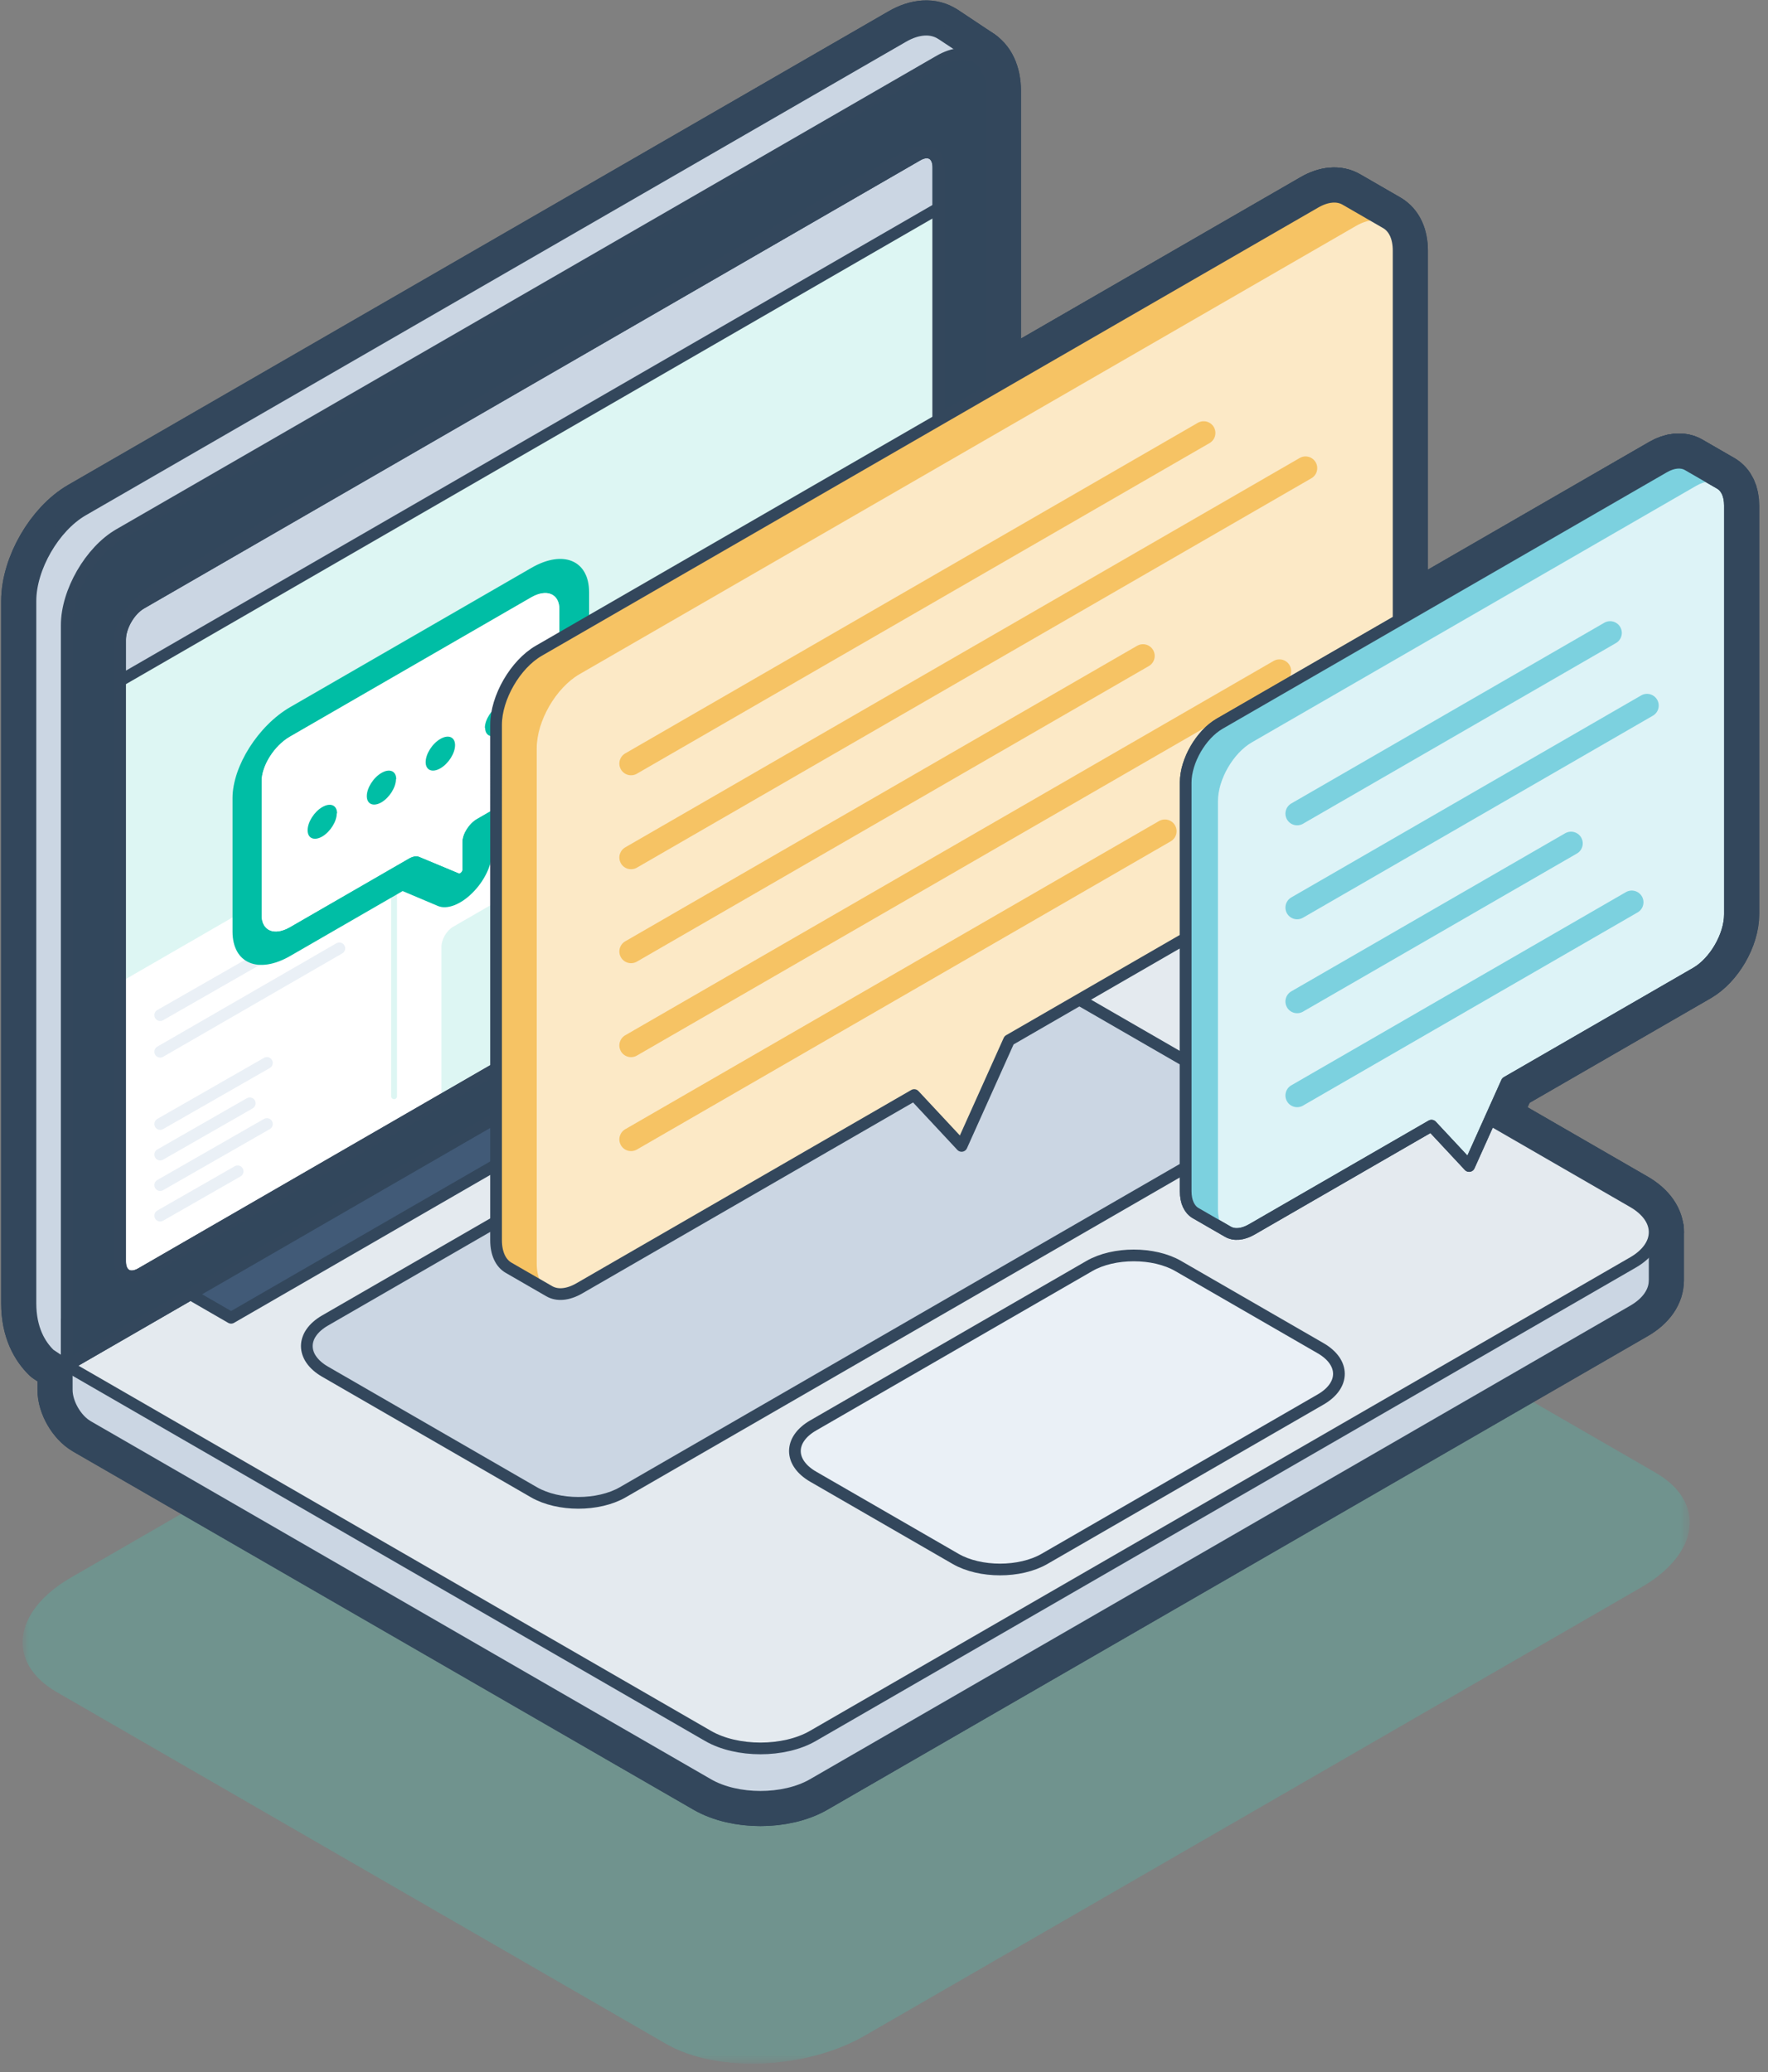 <svg width="151" height="177" viewBox="0 0 151 177" xmlns="http://www.w3.org/2000/svg" xmlns:xlink="http://www.w3.org/1999/xlink">
    <rect x="0" y="0" width="151" height="177" fill="#808080" stroke="none"/>
    <defs>
        <path id="a" d="M143.32 82.232H.93V.022h142.39z"/>
    </defs>
    <g fill="none" fill-rule="evenodd">
        <g transform="translate(1 94.028)">
            <mask id="b" fill="#fff">
                <use xlink:href="#a"/>
            </mask>
            <path d="M55.893 80.546L3.85 50.499C-.479 48 .07 43.593 5.068 40.708l66.33-38.296c4.998-2.887 12.63-3.203 16.96-.704L140.4 31.755c4.329 2.5 3.78 6.906-1.218 9.791l-66.33 38.297c-5 2.886-12.63 3.202-16.96.703" fill-opacity=".25" fill="#40CEBB" mask="url(#b)"/>
        </g>
        <path d="M4.24 115.67c-.803-.783-1.64-2.13-1.64-4.354V51.33c0-2.842 2.014-6.33 4.475-7.75L22.35 34.76 42.1 23.358 61.85 11.957l15.276-8.82c1.29-.745 2.454-.774 3.272-.23l.009-.002 3.09 2.056-1.897 1.09V68.968L61.85 80.371 42.1 91.773l-19.75 11.403-16.65 9.613v3.856l-.86-.574-.6-.4z" stroke="#33475C" stroke-width="5" stroke-linecap="round" stroke-linejoin="round"/>
        <path d="M7.49 121.81c-.984-.567-1.79-1.963-1.79-3.1v-2.066l5.545-1.275-.208 2.328 14.413-8.322L45.2 97.972l39.5-22.804 39.499 22.804 13.402 7.739v-.647h3.72v4.29h-.004c.009.944-.603 1.89-1.843 2.604l-15.275 8.82-19.75 11.403-19.75 11.401-15.275 8.82c-2.462 1.421-6.488 1.421-8.947 0l-15.278-8.82-19.749-11.401-17.96-10.37z" stroke="#33475C" stroke-width="5" stroke-linecap="round" stroke-linejoin="round"/>
        <path d="M25.45 128.047L45.2 139.45l15.277 8.82c2.46 1.42 6.485 1.42 8.946 0l15.276-8.82 19.75-11.403 19.75-11.402 15.275-8.82c2.46-1.42 2.46-3.745 0-5.165L124.2 93.84l-39.5-22.805-39.5 22.804-19.749 11.403L5.7 116.644l19.75 11.403" stroke="#33475C" stroke-width="5" stroke-linecap="round" stroke-linejoin="round"/>
        <path d="M64.95 82.437L45.2 93.84l-19.75 11.402L5.7 116.645v-63.25c0-2.84 2.014-6.327 4.473-7.75l15.277-8.818L45.2 25.425l19.75-11.402 15.276-8.82c2.46-1.42 4.473-.259 4.473 2.582v63.25l-19.75 11.402" stroke="#33475C" stroke-width="5" stroke-linecap="round" stroke-linejoin="round"/>
        <path d="M77.458 13.382c1.477-.853 2.685-.155 2.685 1.55v49.996c0 1.703-1.208 3.796-2.685 4.648l-64.517 37.25c-1.477.852-2.685.155-2.685-1.55V55.282c0-1.706 1.208-3.798 2.685-4.65l64.517-37.25zM69.455 126.127c-2.086-1.205-2.086-3.177 0-4.38l23.584-13.616c2.086-1.205 5.501-1.205 7.587 0l12.163 7.021c2.086 1.205 2.086 3.176 0 4.38l-23.585 13.616c-2.086 1.205-5.5 1.205-7.587 0l-12.162-7.021z" stroke="#33475C" stroke-width="5" stroke-linecap="round" stroke-linejoin="round"/>
        <path d="M69.455 126.127c-2.086-1.205-2.086-3.177 0-4.38l23.584-13.616c2.086-1.205 5.501-1.205 7.587 0l12.163 7.021c2.086 1.205 2.086 3.176 0 4.38l-23.585 13.616c-2.086 1.205-5.5 1.205-7.587 0l-12.162-7.021zM27.77 117.161c-2.087-1.205-2.087-3.177 0-4.38l52.142-30.103c2.086-1.205 5.5-1.205 7.586 0l17.833 10.295c2.088 1.204 2.088 3.176 0 4.381L53.19 127.456c-2.086 1.205-5.5 1.205-7.588 0L27.77 117.161z" stroke="#33475C" stroke-width="5" stroke-linecap="round" stroke-linejoin="round"/>
        <path d="M27.77 117.161c-2.087-1.205-2.087-3.177 0-4.38l52.142-30.103c2.086-1.205 5.5-1.205 7.586 0l17.833 10.295c2.088 1.204 2.088 3.176 0 4.381L53.19 127.456c-2.086 1.205-5.5 1.205-7.588 0L27.77 117.161zM16.264 110.546l9.186-5.304L45.2 93.84l30.793-17.778 3.474 2.005-59.728 34.486zM4.24 115.67c-.803-.783-1.64-2.13-1.64-4.354V51.33c0-2.842 2.014-6.33 4.475-7.75L22.35 34.76 42.1 23.358 61.85 11.957l15.276-8.82c1.29-.745 2.454-.774 3.272-.23l.009-.002 3.09 2.056-1.897 1.09V68.968L61.85 80.371 42.1 91.773l-19.75 11.403-16.65 9.613v3.856l-.86-.574-.6-.4z" stroke="#33475C" stroke-width="5" stroke-linecap="round" stroke-linejoin="round"/>
        <path d="M7.49 121.81c-.984-.567-1.79-1.963-1.79-3.1v-2.066l5.545-1.275-.208 2.328 14.413-8.322L45.2 97.972l39.5-22.804 39.499 22.804 13.402 7.739v-.647h3.72v4.29h-.004c.009.944-.603 1.89-1.843 2.604l-15.275 8.82-19.75 11.403-19.75 11.401-15.275 8.82c-2.462 1.421-6.488 1.421-8.947 0l-15.278-8.82-19.749-11.401-17.96-10.37z" stroke="#33475C" stroke-width="5" stroke-linecap="round" stroke-linejoin="round"/>
        <path d="M25.45 128.047L45.2 139.45l15.277 8.82c2.46 1.42 6.485 1.42 8.946 0l15.276-8.82 19.75-11.403 19.75-11.402 15.275-8.82c2.46-1.42 2.46-3.745 0-5.165L124.2 93.84l-39.5-22.805-39.5 22.804-19.749 11.403L5.7 116.644l19.75 11.403" stroke="#33475C" stroke-width="5" stroke-linecap="round" stroke-linejoin="round"/>
        <path d="M64.95 82.437L45.2 93.84l-19.75 11.402L5.7 116.645v-63.25c0-2.84 2.014-6.327 4.473-7.75l15.277-8.818L45.2 25.425l19.75-11.402 15.276-8.82c2.46-1.42 4.473-.259 4.473 2.582v63.25l-19.75 11.402" stroke="#33475C" stroke-width="5" stroke-linecap="round" stroke-linejoin="round"/>
        <path d="M77.458 13.382c1.477-.853 2.685-.155 2.685 1.55v49.996c0 1.703-1.208 3.796-2.685 4.648l-64.517 37.25c-1.477.852-2.685.155-2.685-1.55V55.282c0-1.706 1.208-3.798 2.685-4.65l64.517-37.25zM69.455 126.127c-2.086-1.205-2.086-3.177 0-4.38l23.584-13.616c2.086-1.205 5.501-1.205 7.587 0l12.163 7.021c2.086 1.205 2.086 3.176 0 4.38l-23.585 13.616c-2.086 1.205-5.5 1.205-7.587 0l-12.162-7.021z" stroke="#33475C" stroke-width="5" stroke-linecap="round" stroke-linejoin="round"/>
        <path d="M69.455 126.127c-2.086-1.205-2.086-3.177 0-4.38l23.584-13.616c2.086-1.205 5.501-1.205 7.587 0l12.163 7.021c2.086 1.205 2.086 3.176 0 4.38l-23.585 13.616c-2.086 1.205-5.5 1.205-7.587 0l-12.162-7.021zM27.77 117.161c-2.087-1.205-2.087-3.177 0-4.38l52.142-30.103c2.086-1.205 5.5-1.205 7.586 0l17.833 10.295c2.088 1.204 2.088 3.176 0 4.381L53.19 127.456c-2.086 1.205-5.5 1.205-7.588 0L27.77 117.161z" stroke="#33475C" stroke-width="5" stroke-linecap="round" stroke-linejoin="round"/>
        <path d="M27.77 117.161c-2.087-1.205-2.087-3.177 0-4.38l52.142-30.103c2.086-1.205 5.5-1.205 7.586 0l17.833 10.295c2.088 1.204 2.088 3.176 0 4.381L53.19 127.456c-2.086 1.205-5.5 1.205-7.588 0L27.77 117.161zM16.264 110.546l9.186-5.304L45.2 93.84l30.793-17.778 3.474 2.005-59.728 34.486zM78.354 13.261c.983-.568 1.789-.103 1.789 1.033v53.095c0 1.137-.806 2.533-1.79 3.1l-66.307 38.283c-.985.568-1.79.103-1.79-1.033V54.643c0-1.136.805-2.53 1.79-3.1l66.308-38.282z" stroke="#33475C" stroke-width="5" stroke-linecap="round" stroke-linejoin="round"/>
        <path d="M10.772 54.644c0-.959.702-2.174 1.532-2.652l66.308-38.284c.305-.176.578-.218.747-.123.17.099.267.357.267.71v29.557L10.772 83.605V54.644z" stroke="#33475C" stroke-width="5" stroke-linecap="round" stroke-linejoin="round"/>
        <path d="M12.045 51.543l66.308-38.282c.985-.568 1.79-.103 1.79 1.033v3.501l-69.887 40.35v-3.502c0-1.136.806-2.53 1.79-3.1zM75.92 50.715L51.74 64.557M75.92 53.685l-15.298 8.832M22.796 81.487l-9.115 5.218M28.981 80.998L13.682 89.83M22.796 90.786l-9.115 5.217M21.331 94.234l-7.649 4.379M22.796 96.003l-9.115 5.218M20.295 100.044l-6.613 3.785M37.704 93.361V80.863c0-.621.44-1.384.979-1.696l36.259-20.934c.538-.31.978-.056.978.565v12.5L37.704 93.36zM33.657 72.459v21.174" stroke="#33475C" stroke-width="5" stroke-linecap="round" stroke-linejoin="round"/>
        <path d="M78.354 13.261c.983-.568 1.789-.103 1.789 1.033v53.095c0 1.137-.806 2.533-1.79 3.1l-66.307 38.283c-.985.568-1.79.103-1.79-1.033V54.643c0-1.136.805-2.53 1.79-3.1l66.308-38.282z" stroke="#33475C" stroke-width="5" stroke-linecap="round" stroke-linejoin="round"/>
        <path d="M40.74 69.934c-.693.4-1.255 1.287-1.255 1.98v2.363c0 .072-.044.164-.111.23-.067.073-.149.103-.197.073l-3.372-1.406c-.235-.099-.555-.047-.888.148l-10.158 5.863c-1.332.77-2.411.313-2.411-1.019V66.727c0-1.332 1.08-3.036 2.411-3.804l20.605-11.897c1.333-.768 2.412-.312 2.412 1.02V63.46c0 1.331-1.079 3.035-2.412 3.804l-4.623 2.67zm1.277 2.901v-1.101l3.372-1.948c2.719-1.571 4.922-5.047 4.925-7.767V50.58c-.003-2.717-2.206-3.648-4.925-2.08L24.785 60.395c-2.72 1.572-4.923 5.047-4.925 7.767v11.409c.002 2.716 2.206 3.648 4.925 2.08l9.603-5.544 3.016 1.274c.77.327 1.928-.111 2.934-1.11 1.007-.989 1.67-2.345 1.679-3.437z" stroke="#33475C" stroke-width="5" stroke-linecap="round" stroke-linejoin="round"/>
        <path d="M45.364 67.264c1.333-.77 2.412-2.473 2.412-3.804V52.045c0-1.331-1.079-1.788-2.412-1.019L24.76 62.923c-1.332.768-2.411 2.472-2.411 3.804v11.44c0 1.33 1.08 1.788 2.411 1.018l10.157-5.863c.334-.195.654-.247.89-.148l3.371 1.405c.048.03.13 0 .197-.073.067-.065.112-.157.11-.23v-2.362c0-.693.563-1.58 1.257-1.98l4.623-2.67z" stroke="#33475C" stroke-width="5" stroke-linecap="round" stroke-linejoin="round"/>
        <path d="M38.866 63.643c0-.694-.562-.932-1.256-.53-.695.4-1.256 1.287-1.256 1.98 0 .695.561.931 1.256.531.694-.4 1.256-1.288 1.256-1.981zM33.84 66.545c0-.694-.562-.932-1.255-.531-.695.4-1.257 1.287-1.257 1.981 0 .695.562.932 1.257.53.683-.407 1.231-1.282 1.231-1.965l.025-.015zM28.785 69.464c0-.694-.562-.932-1.257-.532-.694.401-1.256 1.288-1.256 1.982s.562.931 1.256.53c.684-.407 1.233-1.282 1.231-1.965l.026-.015zM41.434 62.16c0 .693.563.931 1.256.531.695-.4 1.257-1.288 1.257-1.981 0-.695-.562-.932-1.257-.53-.693.386-1.266 1.267-1.28 1.97v.025l.024-.015z" stroke="#33475C" stroke-width="5" stroke-linecap="round" stroke-linejoin="round"/>
        <path d="M46.016 55.583l66.316-38.287c1.003-.58 1.916-.632 2.576-.25l3.472 2.005c.662.381 1.073 1.197 1.073 2.356V65.43c0 2.316-1.643 5.16-3.649 6.317L86.178 88.853l-4.05 9.02-4.05-4.343-28.59 16.505c-1.003.58-1.915.633-2.576.25l-3.472-2.003c-.662-.383-1.072-1.198-1.072-2.356V61.902c0-2.317 1.642-5.16 3.648-6.319z" stroke="#33475C" stroke-width="5" stroke-linecap="round" stroke-linejoin="round"/>
        <path d="M42.368 61.901c0-2.316 1.641-5.159 3.647-6.318l66.317-38.287c1.003-.58 1.915-.632 2.576-.25l3.473 2.005c-.662-.383-1.573-.33-2.576.25L49.487 57.588c-2.006 1.16-3.647 4.002-3.647 6.318v44.025c0 1.157.41 1.973 1.071 2.355l-3.472-2.004c-.661-.383-1.071-1.199-1.071-2.356V61.9z" stroke="#33475C" stroke-width="5" stroke-linecap="round" stroke-linejoin="round"/>
        <path d="M46.016 55.583l66.316-38.287c1.003-.58 1.916-.632 2.576-.25l3.472 2.005c.662.381 1.073 1.197 1.073 2.356V65.43c0 2.316-1.643 5.16-3.649 6.317L86.178 88.853l-4.05 9.02-4.05-4.343-28.59 16.505c-1.003.58-1.915.633-2.576.25l-3.472-2.003c-.662-.383-1.072-1.198-1.072-2.356V61.902c0-2.317 1.642-5.16 3.648-6.319zM53.896 73.242l57.606-33.258M53.896 81.267L97.62 56.023M53.896 65.217l48.909-28.238M53.896 97.317l45.593-26.324M53.896 89.292l55.379-31.973" stroke="#33475C" stroke-width="5" stroke-linecap="round" stroke-linejoin="round"/>
        <path d="M104.16 61.817l37.942-21.905c.796-.46 1.518-.501 2.043-.2l2.754 1.59c.524.304.85.951.85 1.869v34.918c0 1.837-1.302 4.092-2.893 5.01l-16.17 9.336h.001l-3.213 7.153-3.213-3.443-15.346 8.86c-.796.46-1.52.501-2.044.198l-2.754-1.589c-.525-.303-.85-.95-.85-1.868V66.828c0-1.836 1.303-4.092 2.894-5.011z" stroke="#33475C" stroke-width="5" stroke-linecap="round" stroke-linejoin="round"/>
        <path d="M101.267 66.828c0-1.837 1.302-4.092 2.893-5.01l37.942-21.907c.795-.458 1.519-.5 2.043-.198l2.754 1.59c-.524-.303-1.248-.26-2.043.198l-37.942 21.906c-1.59.918-2.892 3.174-2.892 5.011v34.917c0 .919.325 1.566.849 1.868l-2.754-1.588c-.524-.305-.85-.951-.85-1.869V66.828z" stroke="#33475C" stroke-width="5" stroke-linecap="round" stroke-linejoin="round"/>
        <path d="M104.16 61.817l37.942-21.905c.796-.46 1.518-.501 2.043-.2l2.754 1.59c.524.304.85.951.85 1.869v34.918c0 1.837-1.302 4.092-2.893 5.01l-16.17 9.336h.001l-3.213 7.153-3.213-3.443-15.346 8.86c-.796.46-1.52.501-2.044.198l-2.754-1.589c-.525-.303-.85-.95-.85-1.868V66.828c0-1.836 1.303-4.092 2.894-5.011zM110.785 77.517l29.882-17.254M110.785 85.54l23.393-13.505M110.785 69.492l26.73-15.434M110.785 93.566l28.579-16.502" stroke="#33475C" stroke-width="5" stroke-linecap="round" stroke-linejoin="round"/>
        <path d="M4.24 115.67c-.803-.783-1.64-2.13-1.64-4.354V51.33c0-2.842 2.014-6.33 4.475-7.75L22.35 34.76 42.1 23.358 61.85 11.957l15.276-8.82c1.29-.745 2.454-.774 3.272-.23l.009-.002 3.09 2.056-1.897 1.09V68.968L61.85 80.371 42.1 91.773l-19.75 11.403-16.65 9.613v3.856l-.86-.574-.6-.4z" stroke="#33475C" stroke-linecap="round" stroke-linejoin="round"/>
        <path d="M7.49 121.81c-.984-.567-1.79-1.963-1.79-3.1v-2.066l5.545-1.275-.208 2.328 14.413-8.322L45.2 97.972l39.5-22.804 39.499 22.804 13.402 7.739v-.647h3.72v4.29h-.004c.009.944-.603 1.89-1.843 2.604l-15.275 8.82-19.75 11.403-19.75 11.401-15.275 8.82c-2.462 1.421-6.488 1.421-8.947 0l-15.278-8.82-19.749-11.401-17.96-10.37z" stroke="#33475C" stroke-linecap="round" stroke-linejoin="round"/>
        <path d="M25.45 128.047L45.2 139.45l15.277 8.82c2.46 1.42 6.485 1.42 8.946 0l15.276-8.82 19.75-11.403 19.75-11.402 15.275-8.82c2.46-1.42 2.46-3.745 0-5.165L124.2 93.84l-39.5-22.805-39.5 22.804-19.749 11.403L5.7 116.644l19.75 11.403" stroke="#33475C" stroke-linecap="round" stroke-linejoin="round"/>
        <path d="M64.95 82.437L45.2 93.84l-19.75 11.402L5.7 116.645v-63.25c0-2.84 2.014-6.327 4.473-7.75l15.277-8.818L45.2 25.425l19.75-11.402 15.276-8.82c2.46-1.42 4.473-.259 4.473 2.582v63.25l-19.75 11.402" stroke="#33475C" stroke-linecap="round" stroke-linejoin="round"/>
        <path d="M77.458 13.382c1.477-.853 2.685-.155 2.685 1.55v49.996c0 1.703-1.208 3.796-2.685 4.648l-64.517 37.25c-1.477.852-2.685.155-2.685-1.55V55.282c0-1.706 1.208-3.798 2.685-4.65l64.517-37.25zM69.455 126.127c-2.086-1.205-2.086-3.177 0-4.38l23.584-13.616c2.086-1.205 5.501-1.205 7.587 0l12.163 7.021c2.086 1.205 2.086 3.176 0 4.38l-23.585 13.616c-2.086 1.205-5.5 1.205-7.587 0l-12.162-7.021z" stroke="#33475C" stroke-width="5" stroke-linecap="round" stroke-linejoin="round"/>
        <path d="M69.455 126.127c-2.086-1.205-2.086-3.177 0-4.38l23.584-13.616c2.086-1.205 5.501-1.205 7.587 0l12.163 7.021c2.086 1.205 2.086 3.176 0 4.38l-23.585 13.616c-2.086 1.205-5.5 1.205-7.587 0l-12.162-7.021zM27.77 117.161c-2.087-1.205-2.087-3.177 0-4.38l52.142-30.103c2.086-1.205 5.5-1.205 7.586 0l17.833 10.295c2.088 1.204 2.088 3.176 0 4.381L53.19 127.456c-2.086 1.205-5.5 1.205-7.588 0L27.77 117.161z" stroke="#33475C" stroke-width="5" stroke-linecap="round" stroke-linejoin="round"/>
        <path d="M27.77 117.161c-2.087-1.205-2.087-3.177 0-4.38l52.142-30.103c2.086-1.205 5.5-1.205 7.586 0l17.833 10.295c2.088 1.204 2.088 3.176 0 4.381L53.19 127.456c-2.086 1.205-5.5 1.205-7.588 0L27.77 117.161zM16.264 110.546l9.186-5.304L45.2 93.84l30.793-17.778 3.474 2.005-59.728 34.486z" stroke="#33475C" stroke-width="5" stroke-linecap="round" stroke-linejoin="round"/>
        <path d="M4.24 115.67c-.803-.783-1.64-2.13-1.64-4.354V51.33c0-2.842 2.014-6.33 4.475-7.75L22.35 34.76 42.1 23.358 61.85 11.957l15.276-8.82c1.29-.745 2.454-.774 3.272-.23l.009-.002 3.09 2.056-1.897 1.09V68.968L61.85 80.371 42.1 91.773l-19.75 11.403-16.65 9.613v3.856l-.86-.574-.6-.4z" fill="#CBD6E3"/>
        <path d="M4.24 115.67c-.803-.783-1.64-2.13-1.64-4.354V51.33c0-2.842 2.014-6.33 4.475-7.75L22.35 34.76 42.1 23.358 61.85 11.957l15.276-8.82c1.29-.745 2.454-.774 3.272-.23l.009-.002 3.09 2.056-1.897 1.09V68.968L61.85 80.371 42.1 91.773l-19.75 11.403-16.65 9.613v3.856l-.86-.574-.6-.4z" stroke="#33475C" stroke-linecap="round" stroke-linejoin="round"/>
        <path d="M7.49 121.81c-.984-.567-1.79-1.963-1.79-3.1v-2.066l5.545-1.275-.208 2.328 14.413-8.322L45.2 97.972l39.5-22.804 39.499 22.804 13.402 7.739v-.647h3.72v4.29h-.004c.009.944-.603 1.89-1.843 2.604l-15.275 8.82-19.75 11.403-19.75 11.401-15.275 8.82c-2.462 1.421-6.488 1.421-8.947 0l-15.278-8.82-19.749-11.401-17.96-10.37z" fill="#CBD6E3"/>
        <path d="M7.49 121.81c-.984-.567-1.79-1.963-1.79-3.1v-2.066l5.545-1.275-.208 2.328 14.413-8.322L45.2 97.972l39.5-22.804 39.499 22.804 13.402 7.739v-.647h3.72v4.29h-.004c.009.944-.603 1.89-1.843 2.604l-15.275 8.82-19.75 11.403-19.75 11.401-15.275 8.82c-2.462 1.421-6.488 1.421-8.947 0l-15.278-8.82-19.749-11.401-17.96-10.37z" stroke="#33475C" stroke-linecap="round" stroke-linejoin="round"/>
        <path d="M25.45 128.047L45.2 139.45l15.277 8.82c2.46 1.42 6.485 1.42 8.946 0l15.276-8.82 19.75-11.403 19.75-11.402 15.275-8.82c2.46-1.42 2.46-3.745 0-5.165L124.2 93.84l-39.5-22.805-39.5 22.804-19.749 11.403L5.7 116.644l19.75 11.403" fill="#E4EAEF"/>
        <path d="M25.45 128.047L45.2 139.45l15.277 8.82c2.46 1.42 6.485 1.42 8.946 0l15.276-8.82 19.75-11.403 19.75-11.402 15.275-8.82c2.46-1.42 2.46-3.745 0-5.165L124.2 93.84l-39.5-22.805-39.5 22.804-19.749 11.403L5.7 116.644l19.75 11.403" stroke="#33475C" stroke-linecap="round" stroke-linejoin="round"/>
        <path d="M64.95 82.437L45.2 93.84l-19.75 11.402L5.7 116.645v-63.25c0-2.84 2.014-6.327 4.473-7.75l15.277-8.818L45.2 25.425l19.75-11.402 15.276-8.82c2.46-1.42 4.473-.259 4.473 2.582v63.25l-19.75 11.402" fill="#32475C"/>
        <path d="M64.95 82.437L45.2 93.84l-19.75 11.402L5.7 116.645v-63.25c0-2.84 2.014-6.327 4.473-7.75l15.277-8.818L45.2 25.425l19.75-11.402 15.276-8.82c2.46-1.42 4.473-.259 4.473 2.582v63.25l-19.75 11.402" stroke="#33475C" stroke-linecap="round" stroke-linejoin="round"/>
        <path d="M77.458 13.382c1.477-.853 2.685-.155 2.685 1.55v49.996c0 1.703-1.208 3.796-2.685 4.648l-64.517 37.25c-1.477.852-2.685.155-2.685-1.55V55.282c0-1.706 1.208-3.798 2.685-4.65l64.517-37.25z" fill="#415A77"/>
        <path d="M77.458 13.382c1.477-.853 2.685-.155 2.685 1.55v49.996c0 1.703-1.208 3.796-2.685 4.648l-64.517 37.25c-1.477.852-2.685.155-2.685-1.55V55.282c0-1.706 1.208-3.798 2.685-4.65l64.517-37.25z" stroke="#33475C" stroke-linecap="round" stroke-linejoin="round"/>
        <path d="M69.455 126.127c-2.086-1.205-2.086-3.177 0-4.38l23.584-13.616c2.086-1.205 5.501-1.205 7.587 0l12.163 7.021c2.086 1.205 2.086 3.176 0 4.38l-23.585 13.616c-2.086 1.205-5.5 1.205-7.587 0l-12.162-7.021z" fill="#EAF0F6"/>
        <path d="M69.455 126.127c-2.086-1.205-2.086-3.177 0-4.38l23.584-13.616c2.086-1.205 5.501-1.205 7.587 0l12.163 7.021c2.086 1.205 2.086 3.176 0 4.38l-23.585 13.616c-2.086 1.205-5.5 1.205-7.587 0l-12.162-7.021z" stroke="#33475C"/>
        <path d="M27.77 117.161c-2.087-1.205-2.087-3.177 0-4.38l52.142-30.103c2.086-1.205 5.5-1.205 7.586 0l17.833 10.295c2.088 1.204 2.088 3.176 0 4.381L53.19 127.456c-2.086 1.205-5.5 1.205-7.588 0L27.77 117.161z" fill="#CBD6E3"/>
        <path d="M27.77 117.161c-2.087-1.205-2.087-3.177 0-4.38l52.142-30.103c2.086-1.205 5.5-1.205 7.586 0l17.833 10.295c2.088 1.204 2.088 3.176 0 4.381L53.19 127.456c-2.086 1.205-5.5 1.205-7.588 0L27.77 117.161z" stroke="#33475C" stroke-linecap="round" stroke-linejoin="round"/>
        <path fill="#415A77" d="M16.264 110.546l9.186-5.304L45.2 93.84l30.793-17.778 3.474 2.005-59.728 34.486z"/>
        <path stroke="#33475C" stroke-linecap="round" stroke-linejoin="round" d="M16.264 110.546l9.186-5.304L45.2 93.84l30.793-17.778 3.474 2.005-59.728 34.486z"/>
        <path d="M78.354 13.261c.983-.568 1.789-.103 1.789 1.033v53.095c0 1.137-.806 2.533-1.79 3.1l-66.307 38.283c-.985.568-1.79.103-1.79-1.033V54.643c0-1.136.805-2.53 1.79-3.1l66.308-38.282z" fill="#FFF"/>
        <path d="M78.354 13.261c.983-.568 1.789-.103 1.789 1.033v53.095c0 1.137-.806 2.533-1.79 3.1l-66.307 38.283c-.985.568-1.79.103-1.79-1.033V54.643c0-1.136.805-2.53 1.79-3.1l66.308-38.282z" stroke="#33475C" stroke-linecap="round" stroke-linejoin="round"/>
        <path d="M10.772 54.644c0-.959.702-2.174 1.532-2.652l66.308-38.284c.305-.176.578-.218.747-.123.17.099.267.357.267.71v29.557L10.772 83.605V54.644z" fill-opacity=".25" fill="#7BDED2"/>
        <path d="M12.045 51.543l66.308-38.282c.985-.568 1.79-.103 1.79 1.033v3.501l-69.887 40.35v-3.502c0-1.136.806-2.53 1.79-3.1" fill="#CBD6E3"/>
        <path d="M12.045 51.543l66.308-38.282c.985-.568 1.79-.103 1.79 1.033v3.501l-69.887 40.35v-3.502c0-1.136.806-2.53 1.79-3.1z" stroke="#33475C" stroke-linecap="round" stroke-linejoin="round"/>
        <path d="M75.92 50.715L51.74 64.557" fill="#33475C"/>
        <path d="M75.92 50.715L51.74 64.557" stroke="#EAF0F6" stroke-linecap="round" stroke-linejoin="round"/>
        <path d="M75.92 53.685l-15.298 8.832" fill="#33475C"/>
        <path d="M75.92 53.685l-15.298 8.832" stroke="#EAF0F6" stroke-linecap="round" stroke-linejoin="round"/>
        <path d="M22.796 81.487l-9.115 5.218" fill="#33475C"/>
        <path d="M22.796 81.487l-9.115 5.218" stroke="#EAF0F6" stroke-linecap="round" stroke-linejoin="round"/>
        <path d="M28.981 80.998L13.682 89.83" fill="#33475C"/>
        <path d="M28.981 80.998L13.682 89.83" stroke="#EAF0F6" stroke-linecap="round" stroke-linejoin="round"/>
        <path d="M22.796 90.786l-9.115 5.217" fill="#33475C"/>
        <path d="M22.796 90.786l-9.115 5.217" stroke="#EAF0F6" stroke-linecap="round" stroke-linejoin="round"/>
        <path d="M21.331 94.234l-7.649 4.379" fill="#33475C"/>
        <path d="M21.331 94.234l-7.649 4.379" stroke="#EAF0F6" stroke-linecap="round" stroke-linejoin="round"/>
        <path d="M22.796 96.003l-9.115 5.218" fill="#33475C"/>
        <path d="M22.796 96.003l-9.115 5.218" stroke="#EAF0F6" stroke-linecap="round" stroke-linejoin="round"/>
        <path d="M20.295 100.044l-6.613 3.785" fill="#33475C"/>
        <path d="M20.295 100.044l-6.613 3.785" stroke="#EAF0F6" stroke-linecap="round" stroke-linejoin="round"/>
        <path d="M37.704 93.361V80.863c0-.621.44-1.384.979-1.696l36.259-20.934c.538-.31.978-.056.978.565v12.5L37.704 93.36z" fill-opacity=".25" fill="#7BDED2"/>
        <path d="M33.657 72.459v21.174" fill="#33475C"/>
        <path d="M33.657 72.459v21.174" stroke="#7BDED2" stroke-width=".5" opacity=".25" stroke-linecap="round" stroke-linejoin="round"/>
        <path d="M78.354 13.261c.983-.568 1.789-.103 1.789 1.033v53.095c0 1.137-.806 2.533-1.79 3.1l-66.307 38.283c-.985.568-1.79.103-1.79-1.033V54.643c0-1.136.805-2.53 1.79-3.1l66.308-38.282z" stroke="#33475C" stroke-linecap="round" stroke-linejoin="round"/>
        <path d="M40.74 69.934c-.693.4-1.255 1.287-1.255 1.98v2.363c0 .072-.044.164-.111.23-.067.073-.149.103-.197.073l-3.372-1.406c-.235-.099-.555-.047-.888.148l-10.158 5.863c-1.332.77-2.411.313-2.411-1.019V66.727c0-1.332 1.08-3.036 2.411-3.804l20.605-11.897c1.333-.768 2.412-.312 2.412 1.02V63.46c0 1.331-1.079 3.035-2.412 3.804l-4.623 2.67zm1.277 2.901v-1.101l3.372-1.948c2.719-1.571 4.922-5.047 4.925-7.767V50.58c-.003-2.717-2.206-3.648-4.925-2.08L24.785 60.395c-2.72 1.572-4.923 5.047-4.925 7.767v11.409c.002 2.716 2.206 3.648 4.925 2.08l9.603-5.544 3.016 1.274c.77.327 1.928-.111 2.934-1.11 1.007-.989 1.67-2.345 1.679-3.437z" fill="#00BEA5"/>
        <path d="M45.364 67.264c1.333-.77 2.412-2.473 2.412-3.804V52.045c0-1.331-1.079-1.788-2.412-1.019L24.76 62.923c-1.332.768-2.411 2.472-2.411 3.804v11.44c0 1.33 1.08 1.788 2.411 1.018l10.157-5.863c.334-.195.654-.247.89-.148l3.371 1.405c.048.03.13 0 .197-.073.067-.065.112-.157.11-.23v-2.362c0-.693.563-1.58 1.257-1.98l4.623-2.67z" fill="#FFF"/>
        <path d="M38.866 63.643c0-.694-.562-.932-1.256-.53-.695.4-1.256 1.287-1.256 1.98 0 .695.561.931 1.256.531.694-.4 1.256-1.288 1.256-1.981M33.84 66.545c0-.694-.562-.932-1.255-.531-.695.4-1.257 1.287-1.257 1.981 0 .695.562.932 1.257.53.683-.407 1.231-1.282 1.231-1.965l.025-.015zM28.785 69.464c0-.694-.562-.932-1.257-.532-.694.401-1.256 1.288-1.256 1.982s.562.931 1.256.53c.684-.407 1.233-1.282 1.231-1.965l.026-.015zM41.434 62.16c0 .693.563.931 1.256.531.695-.4 1.257-1.288 1.257-1.981 0-.695-.562-.932-1.257-.53-.693.386-1.266 1.267-1.28 1.97v.025l.024-.015z" fill="#00BEA5"/>
        <path d="M46.016 55.583l66.316-38.287c1.003-.58 1.916-.632 2.576-.25l3.472 2.005c.662.381 1.073 1.197 1.073 2.356V65.43c0 2.316-1.643 5.16-3.649 6.317L86.178 88.853l-4.05 9.02-4.05-4.343-28.59 16.505c-1.003.58-1.915.633-2.576.25l-3.472-2.003c-.662-.383-1.072-1.198-1.072-2.356V61.902c0-2.317 1.642-5.16 3.648-6.319" fill="#FCE9C6"/>
        <path d="M42.368 61.901c0-2.316 1.641-5.159 3.647-6.318l66.317-38.287c1.003-.58 1.915-.632 2.576-.25l3.473 2.005c-.662-.383-1.573-.33-2.576.25L49.487 57.588c-2.006 1.16-3.647 4.002-3.647 6.318v44.025c0 1.157.41 1.973 1.071 2.355l-3.472-2.004c-.661-.383-1.071-1.199-1.071-2.356V61.9z" fill="#F6C364"/>
        <path d="M46.016 55.583l66.316-38.287c1.003-.58 1.916-.632 2.576-.25l3.472 2.005c.662.381 1.073 1.197 1.073 2.356V65.43c0 2.316-1.643 5.16-3.649 6.317L86.178 88.853l-4.05 9.02-4.05-4.343-28.59 16.505c-1.003.58-1.915.633-2.576.25l-3.472-2.003c-.662-.383-1.072-1.198-1.072-2.356V61.902c0-2.317 1.642-5.16 3.648-6.319z" stroke="#33475C" stroke-linecap="round" stroke-linejoin="round"/>
        <path d="M53.896 73.242l57.606-33.258M53.896 81.267L97.62 56.023M53.896 65.217l48.909-28.238M53.896 97.317l45.593-26.324M53.896 89.292l55.379-31.973" stroke="#F6C364" stroke-width="2" stroke-linecap="round"/>
        <path d="M104.16 61.817l37.942-21.905c.796-.46 1.518-.501 2.043-.2l2.754 1.59c.524.304.85.951.85 1.869v34.918c0 1.837-1.302 4.092-2.893 5.01l-16.17 9.336h.001l-3.213 7.153-3.213-3.443-15.346 8.86c-.796.46-1.52.501-2.044.198l-2.754-1.589c-.525-.303-.85-.95-.85-1.868V66.828c0-1.836 1.303-4.092 2.894-5.011" fill="#DDF3F7"/>
        <path d="M104.16 61.817l37.942-21.905c.796-.46 1.518-.501 2.043-.2l2.754 1.59c.524.304.85.951.85 1.869v34.918c0 1.837-1.302 4.092-2.893 5.01l-16.17 9.336h.001l-3.213 7.153-3.213-3.443-15.346 8.86c-.796.46-1.52.501-2.044.198l-2.754-1.589c-.525-.303-.85-.95-.85-1.868V66.828c0-1.836 1.303-4.092 2.894-5.011z" stroke="#33475C" stroke-linecap="round" stroke-linejoin="round"/>
        <path d="M101.267 66.828c0-1.837 1.302-4.092 2.893-5.01l37.942-21.907c.795-.458 1.519-.5 2.043-.198l2.754 1.59c-.524-.303-1.248-.26-2.043.198l-37.942 21.906c-1.59.918-2.892 3.174-2.892 5.011v34.917c0 .919.325 1.566.849 1.868l-2.754-1.588c-.524-.305-.85-.951-.85-1.869V66.828z" fill="#7CD1DF"/>
        <path d="M104.16 61.817l37.942-21.905c.796-.46 1.518-.501 2.043-.2l2.754 1.59c.524.304.85.951.85 1.869v34.918c0 1.837-1.302 4.092-2.893 5.01l-16.17 9.336h.001l-3.213 7.153-3.213-3.443-15.346 8.86c-.796.46-1.52.501-2.044.198l-2.754-1.589c-.525-.303-.85-.95-.85-1.868V66.828c0-1.836 1.303-4.092 2.894-5.011z" stroke="#33475C" stroke-linecap="round" stroke-linejoin="round"/>
        <path d="M110.785 77.517l29.882-17.254M110.785 85.54l23.393-13.505M110.785 69.492l26.73-15.434M110.785 93.566l28.579-16.502" stroke="#7CD1DF" stroke-width="2" stroke-linecap="round"/>
    </g>
</svg>
